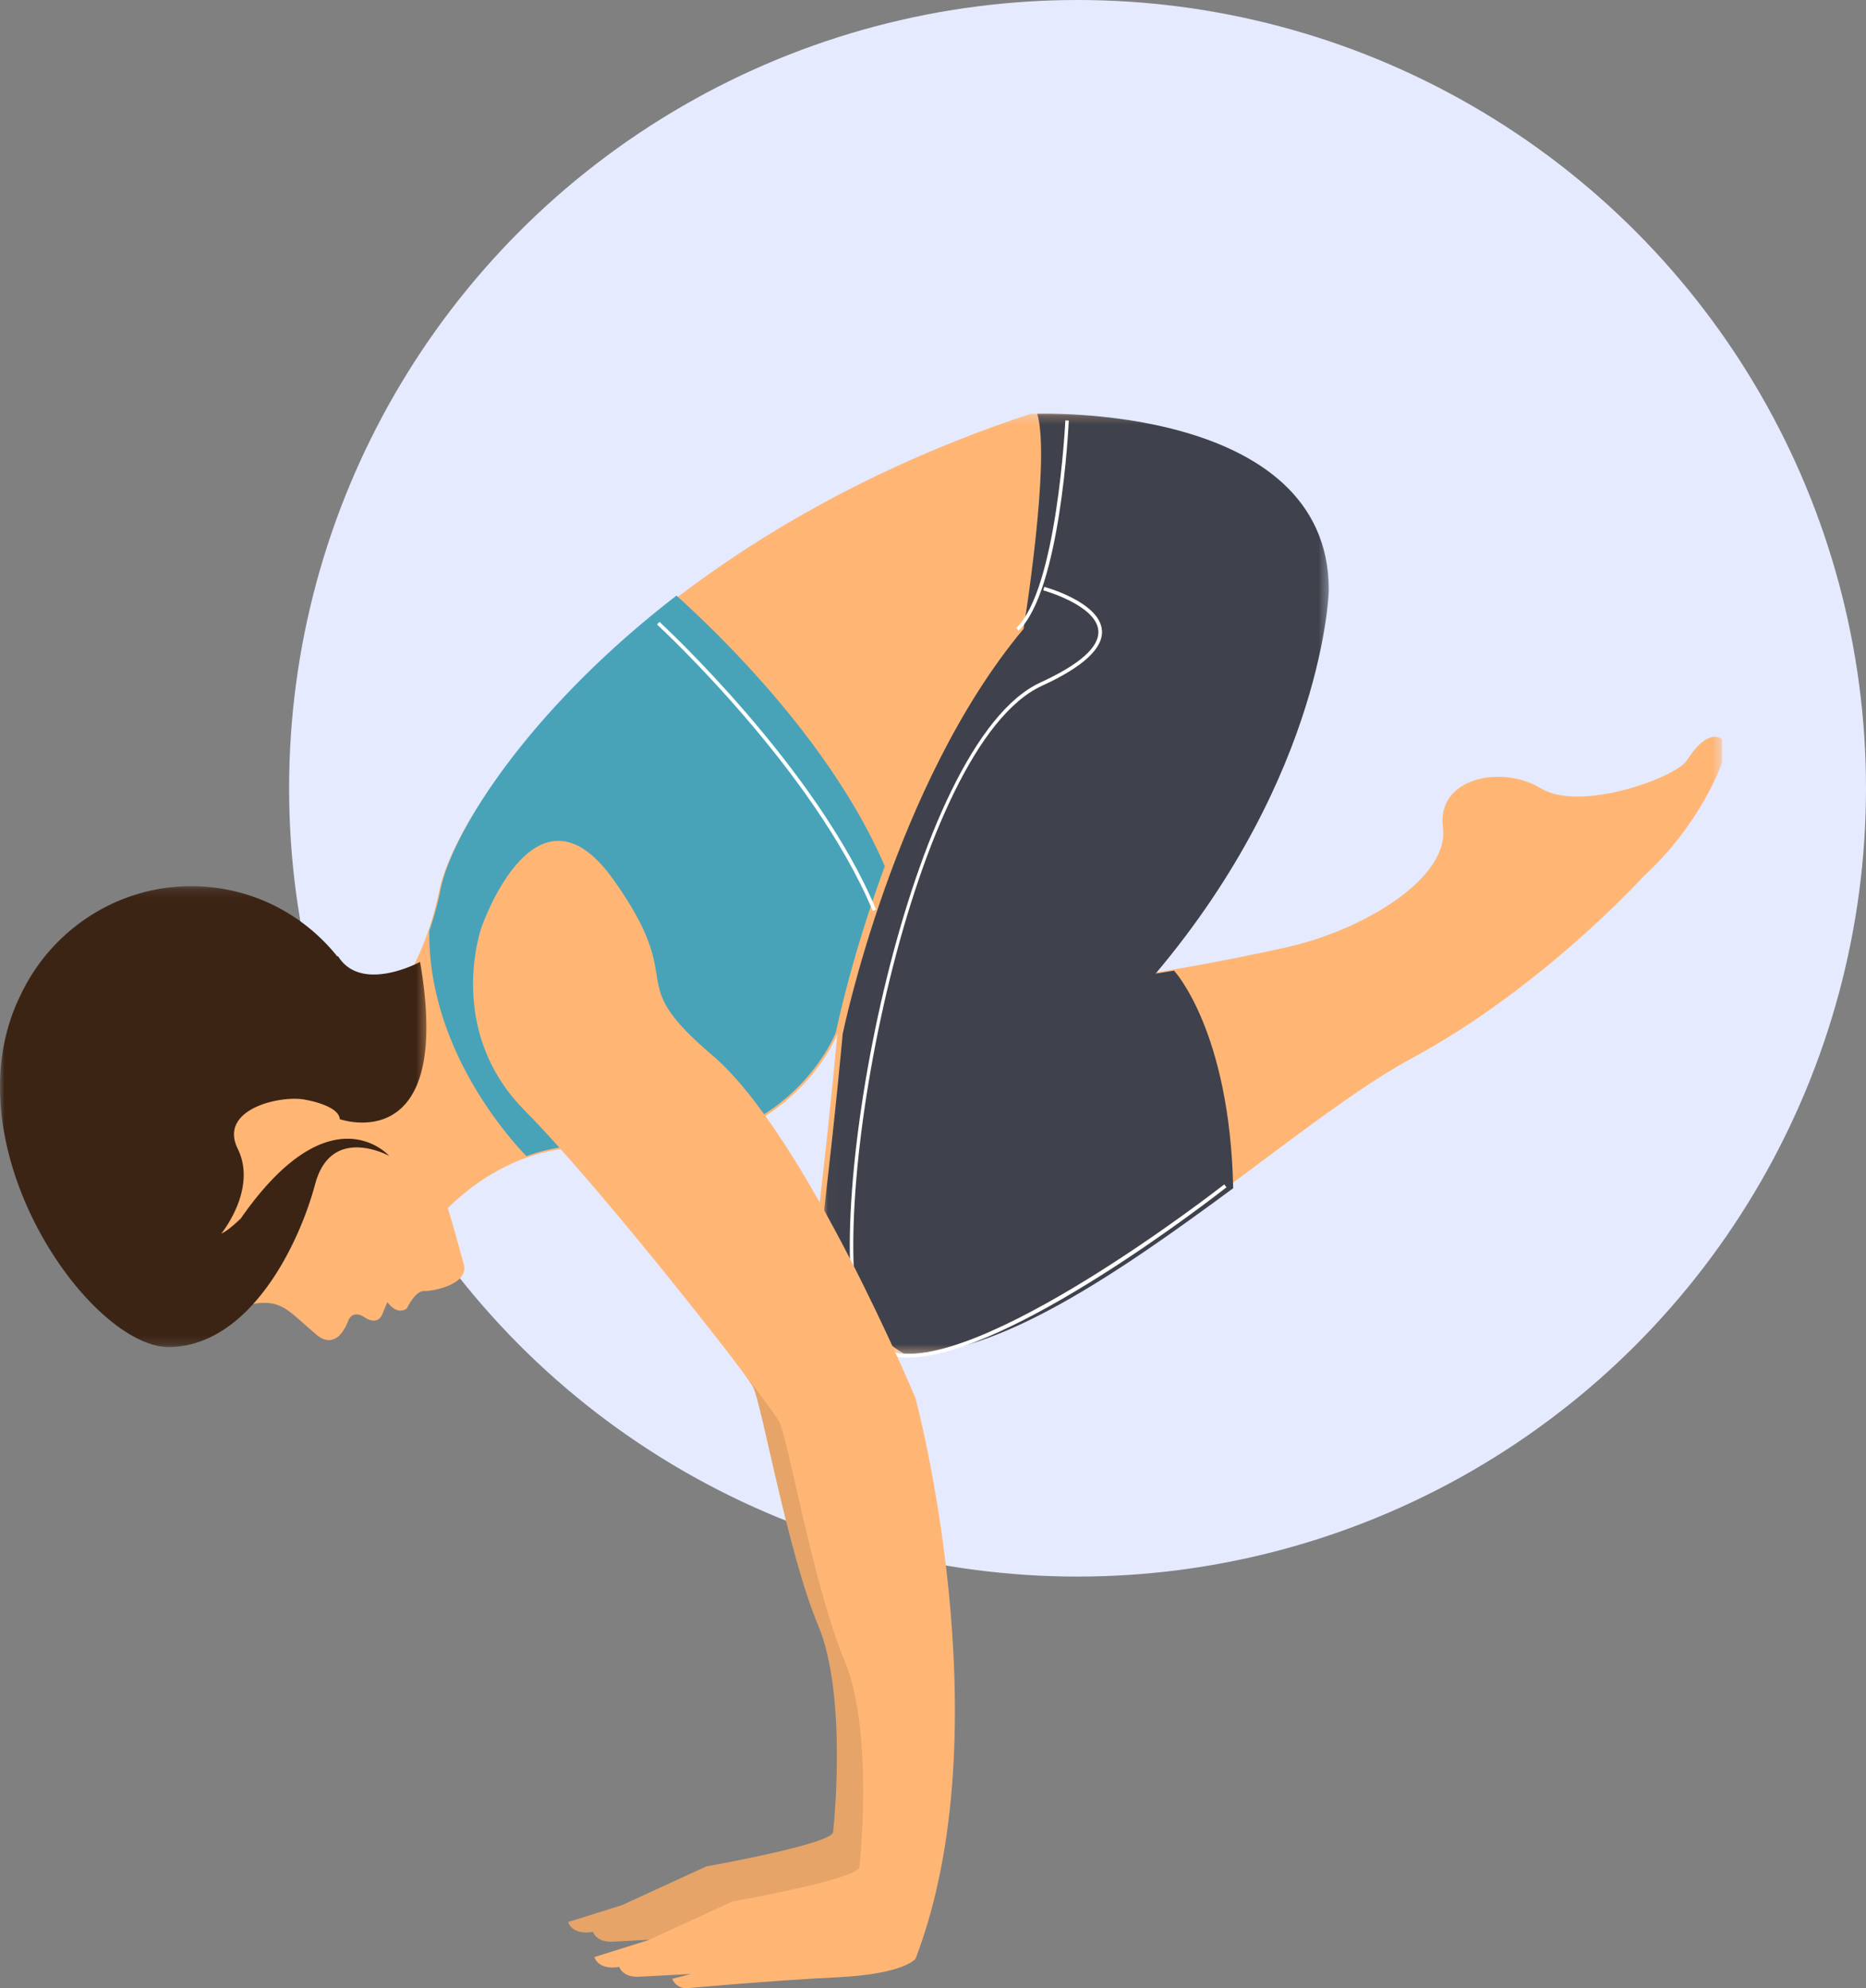 <svg width="213" height="227" viewBox="0 0 213 227" xmlns="http://www.w3.org/2000/svg" xmlns:xlink="http://www.w3.org/1999/xlink"><rect x="0" y="0" width="213" height="227" fill="#808080" stroke="none"/><defs><path id="a" d="M0 .226h153.563v107.336H0z"/><path id="c" d="M0 .173h48.671v52.633H0z"/><path id="e" d="M.01.226h57.676v107.336H.01z"/></defs><g fill="none" fill-rule="evenodd"><circle fill="#E5EAFF" cx="123" cy="90" r="90"/><g transform="translate(43 47)"><mask id="b" fill="#fff"><use xlink:href="#a"/></mask><path d="M0 69.13s5.057-4.23 7.133-14.426S30.115 14.912 74.666.239c0 0 33.102-1.233 33.102 20.145 0 0-.497 20.89-19.662 43.771 0 0 6.72-.995 15.68-2.984 8.96-1.99 18.666-7.959 17.92-13.679-.747-5.72 6.72-7.213 11.2-4.477 4.48 2.737 15.43-1.243 16.675-3.232 1.244-1.99 2.77-3.234 3.983-2.395v2.705s-2.334 6.901-8.96 12.963c0 0-11.574 12.777-26.507 20.798s-41.734 34.545-58.573 33.688c0 0-10.306-5.709-9-16.9 1.307-11.192 2.054-19.585 2.054-19.585S46.978 85.792 26.63 84.3c0 0-11.2-2.985-21.467 9.885z" fill="#FFB675" mask="url(#b)"/></g><path d="M95.098 209.174s1.726-15.436-1.725-23.651-6.409-25.144-7.396-27.136c-.986-1.991-19.965-26.388-29.087-35.6-9.12-9.21-4.93-20.912-4.93-20.912s6.163-17.924 15.037-5.476c8.875 12.447.74 11.093 11.34 20.11s23.171 39.14 23.171 39.14 10.107 37.591 0 63.98c0 0-1.233 1.743-8.874 2.116-7.643.373-17.132 1.245-17.132 1.245s-1.17.187-1.787-1.058l2.157-.56-5.916.311s-1.726.186-2.28-1.12c0 0-2.219.497-2.835-1.12l6.163-1.932 9.614-4.417s14.353-2.551 14.48-3.92" fill="#E6A469"/><path d="M5.007 133.492c.267 9.388 8.144 16.783 17.595 16.517a17.3 17.3 0 0 0 4.781-.82c4.659-1.203 5.11.144 8.635 3.097 0 0 2.253 2.397 3.774-1.594 0 0 .446-1.161 1.797-.316 0 0 1.592 1.23 2.166-.614l.465-1.104s1.042 1.58 2.226.725c0 0 .92-2.008 1.969-1.983 1.049.023 5.183-.766 4.512-3.097-.673-2.332-4.958-19.434-8.587-19.371l-5.177 1.91c-2.289-6.99-9.766-11.053-17.533-10.834-9.45.267-16.891 8.096-16.623 17.484" fill="#FFB675"/><g transform="translate(0 101)"><mask id="d" fill="#fff"><use xlink:href="#c"/></mask><path d="M47.953 8.822s-6.69 3.636-9.36-.642l-.096.012C35.055 3.897 29.99.926 24.107.295 14.755-.704 6.147 4.508 2.33 12.645h-.001c-8.423 17.184 8.03 40.468 17.16 40.158 6.969-.235 11.837-6.962 14.567-13.19a38.6 38.6 0 0 0 1.921-5.427c1.044-3.896 3.62-4.408 5.657-4.118 1.555.22 2.794.906 2.794.906s-.891-1.02-2.529-1.588c-2.836-.988-7.9-.626-14.414 8.727 0 0-1.46 1.436-2.22 1.722 0 0 4.146-5.067 1.874-9.67-2.273-4.604 5.086-6.203 7.793-5.59 0 0 3.752.627 3.852 2.2 0 0 13.042 4.617 9.169-17.953" fill="#3C2415" mask="url(#d)"/></g><g transform="translate(94 47)"><mask id="f" fill="#fff"><use xlink:href="#e"/></mask><path d="M40.018 63.821c-1.343.222-2.103.335-2.103.335 19.27-22.881 19.771-43.772 19.771-43.772C57.686-.994 24.401.239 24.401.239c1.563 5.285-1.565 24.559-1.565 24.559C8.007 42.518 2.19 71.057 2.19 71.057S1.44 79.45.125 90.642s9.05 16.9 9.05 16.9c10.438.528 24.683-9.348 37.591-18.882-.383-18.003-6.748-24.839-6.748-24.839" fill="#3F424C" mask="url(#f)"/></g><path d="M131 112a52 52 0 0 0-3.57 1.25c-1.18.446-2.347.921-3.498 1.435-2.302 1.022-4.562 2.148-6.7 3.482-2.153 1.306-4.191 2.815-5.989 4.588a20 20 0 0 0-2.448 2.888A15 15 0 0 0 107 129a15 15 0 0 1 1.631-3.47 20 20 0 0 1 2.392-3c1.778-1.844 3.845-3.37 5.999-4.715a50 50 0 0 1 6.79-3.421c2.34-.965 4.74-1.783 7.188-2.394" fill="#3F424C"/><path d="m116.268 72-.268-.296c4.664-4.437 5.598-23.511 5.607-23.704l.393.02c-.037.79-.952 19.432-5.732 23.98" fill="#FFF"/><path d="M103.617 155c-.89 0-1.704-.11-2.43-.35-1.677-.555-2.788-1.774-3.303-3.624-3.977-14.31 5.9-66.232 20.884-73.107 4.53-2.079 6.751-4.073 6.602-5.928-.232-2.893-6.22-4.573-6.28-4.59l.109-.401c.258.07 6.328 1.776 6.584 4.958.165 2.047-2.138 4.18-6.843 6.34-14.851 6.813-24.61 58.394-20.657 72.616.475 1.708 1.495 2.832 3.034 3.34 9.884 3.26 38.143-18.803 38.427-19.027l.256.328c-1.084.852-24.897 19.445-36.383 19.445" fill="#FFF"/><path d="m95.504 118.455-.008.09zM94 130" fill="#5FA9BB"/><path d="M69.663 131.092c20.2 1.493 25.758-13.252 25.758-13.252s1.692-8.41 5.579-18.936C95.15 85.33 83.213 73.42 77.22 68c-17.042 13.153-25.625 27.102-26.912 33.475a36 36 0 0 1-1.306 4.797c-.148 13.323 8.977 23.545 11.088 25.728 5.487-2.004 9.573-.908 9.573-.908" fill="#48A3B9"/><path d="M99.62 104C92.855 87.78 75.177 71.466 75 71.303l.278-.303c.18.163 17.925 16.538 24.722 32.842z" fill="#FFF"/><path d="M98.1 213.173s1.724-15.434-1.726-23.65c-3.452-8.214-6.41-25.143-7.396-27.136-.986-1.99-19.967-26.388-29.087-35.6-9.121-9.21-4.93-20.911-4.93-20.911s6.163-17.925 15.036-5.477c8.874 12.448.74 11.093 11.34 20.11s23.171 39.14 23.171 39.14 10.107 37.592 0 63.981c0 0-1.233 1.742-8.874 2.116-7.642.373-17.132 1.244-17.132 1.244s-1.171.187-1.788-1.058l2.157-.56-5.916.312s-1.725.186-2.28-1.121c0 0-2.217.498-2.835-1.12l6.163-1.931 9.614-4.418s14.355-2.552 14.482-3.92" fill="#FFB675"/></g></svg>